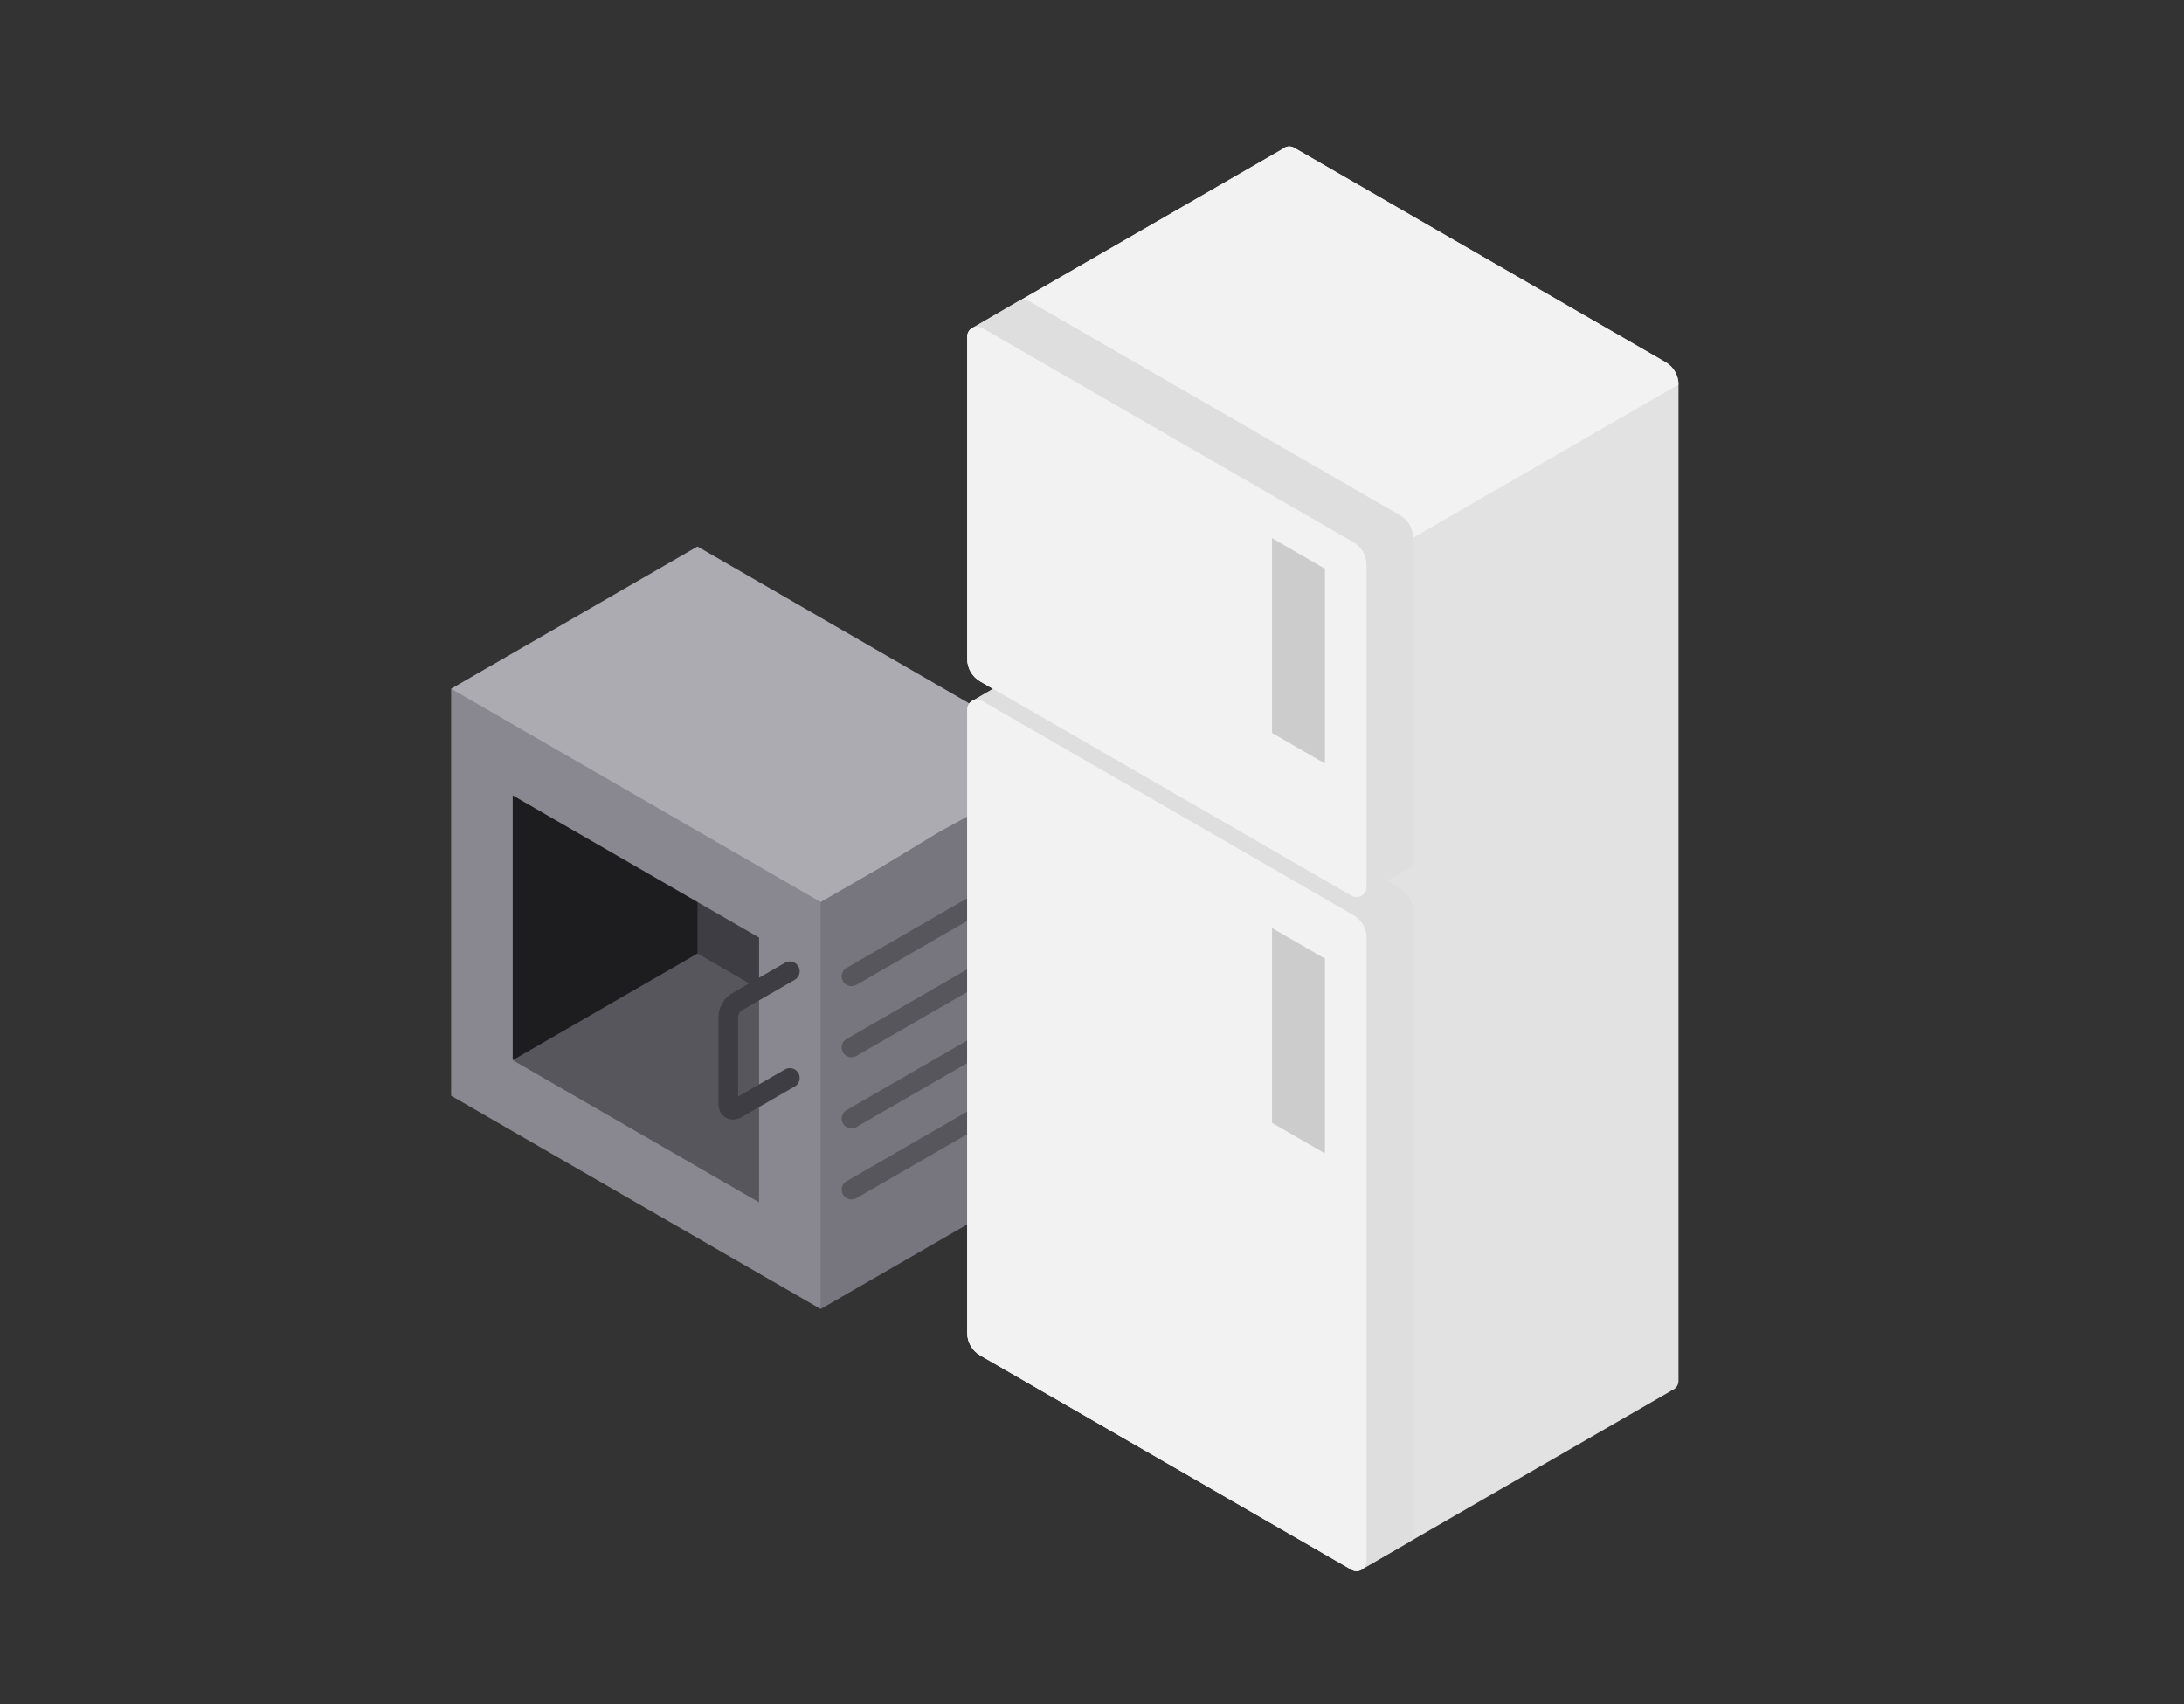 <svg width="164" height="128" viewBox="0 0 164 128" fill="none" xmlns="http://www.w3.org/2000/svg">
<rect x="0" y="0" width="164" height="128" fill="#333333" stroke="none"/>
<mask id="mask0_236_496" style="mask-type:alpha" maskUnits="userSpaceOnUse" x="0" y="0" width="164" height="128">
<path d="M0.5 0H163.5V128H0.5V0Z" fill="#E5E5E5"/>
<path d="M1 0.5H163V127.5H1V0.5Z" stroke="black" stroke-opacity="0.3"/>
</mask>
<g mask="url(#mask0_236_496)">
</g>
<path d="M61.625 98.319L80.125 87.638V57.069L59.312 65.966L61.625 98.319Z" fill="#77767E"/>
<path d="M33.875 51.729L61.625 63.989V98.319L33.875 82.298V51.729Z" fill="#898890"/>
<path d="M57 74.287V70.421L52.375 67.751L49.4 73.334L57 74.287Z" fill="#3E3D43"/>
<path d="M52.375 67.75L38.5 59.739V79.627L52.375 74.287V67.75Z" fill="#1D1D1F"/>
<path d="M52.375 71.617L38.5 79.627L57 90.308V74.287L52.375 71.617Z" fill="#57565C"/>
<path d="M33.875 51.729L52.375 41.048L80.125 57.069L74.836 60.123L70.5 62.5L66.25 65.08L61.625 67.75L33.875 51.729Z" fill="#ACABB1"/>
<path d="M55.041 84.089C54.853 84.089 54.671 84.041 54.507 83.946C54.153 83.742 53.95 83.359 53.95 82.896V76.359C53.95 75.685 54.374 74.952 54.957 74.615L58.944 72.313C59.296 72.109 59.747 72.231 59.951 72.583C60.154 72.936 60.034 73.387 59.681 73.59L55.694 75.892C55.571 75.963 55.424 76.216 55.424 76.359V82.356L58.944 80.324C59.296 80.12 59.747 80.241 59.951 80.594C60.154 80.947 60.033 81.397 59.681 81.601L55.694 83.903C55.48 84.026 55.256 84.089 55.041 84.089Z" fill="#3E3D43"/>
<path d="M63.94 74.071C63.685 74.071 63.438 73.939 63.301 73.703C63.098 73.35 63.218 72.899 63.571 72.696L77.444 64.686C77.797 64.482 78.248 64.603 78.451 64.956C78.654 65.308 78.534 65.759 78.181 65.963L64.308 73.972C64.192 74.039 64.065 74.071 63.94 74.071Z" fill="#57565C"/>
<path d="M63.94 79.411C63.685 79.411 63.438 79.279 63.301 79.043C63.098 78.69 63.218 78.239 63.571 78.036L77.444 70.026C77.797 69.822 78.248 69.944 78.451 70.296C78.654 70.649 78.534 71.1 78.181 71.303L64.308 79.312C64.192 79.38 64.065 79.411 63.94 79.411Z" fill="#57565C"/>
<path d="M63.94 84.752C63.685 84.752 63.438 84.62 63.301 84.384C63.098 84.031 63.218 83.58 63.571 83.377L77.444 75.367C77.797 75.163 78.248 75.284 78.451 75.637C78.654 75.99 78.534 76.44 78.181 76.644L64.308 84.653C64.192 84.721 64.065 84.752 63.94 84.752Z" fill="#57565C"/>
<path d="M63.94 90.093C63.685 90.093 63.438 89.96 63.301 89.724C63.098 89.371 63.218 88.921 63.571 88.717L77.444 80.707C77.797 80.504 78.248 80.624 78.451 80.977C78.654 81.33 78.534 81.781 78.181 81.984L64.308 89.994C64.192 90.061 64.065 90.093 63.94 90.093Z" fill="#57565C"/>
<g clip-path="url(#clip0_236_496)">
<path d="M72.632 49.492V25.283C72.632 25.023 72.761 24.809 72.945 24.677L72.944 24.675L72.958 24.667C72.994 24.643 73.031 24.62 73.069 24.602L76.472 22.626C76.52 22.595 76.571 22.571 76.624 22.551L96.313 11.19C96.541 10.989 96.884 10.928 97.183 11.101L125.068 27.201C125.67 27.548 126.041 28.191 126.041 28.886V103.717C126.041 104.085 125.787 104.364 125.474 104.444L125.479 104.468L105.81 115.82C105.76 115.857 105.705 115.89 105.646 115.914L102.361 117.811C102.286 117.876 102.199 117.927 102.104 117.959C101.911 118.025 101.691 118.015 101.49 117.899L73.606 101.799C73.004 101.452 72.632 100.81 72.632 100.114V53.292C72.632 52.977 72.819 52.728 73.07 52.612L74.575 51.737L73.606 51.178C73.004 50.83 72.632 50.188 72.632 49.492Z" fill="#E2E2E2"/>
<path d="M73.07 52.611L76.472 50.635C76.695 50.491 76.991 50.464 77.253 50.615L105.138 66.714C105.74 67.062 106.111 67.704 106.111 68.4V115.221C106.111 115.548 105.911 115.805 105.646 115.914L102.36 117.811C102.285 117.876 102.198 117.927 102.103 117.959C101.911 118.024 101.691 118.015 101.49 117.899L73.606 101.799C73.003 101.452 72.632 100.809 72.632 100.114V53.292C72.632 52.977 72.819 52.727 73.07 52.611Z" fill="#DEDEDE"/>
<path d="M73.07 24.602L76.472 22.625C76.695 22.482 76.991 22.453 77.253 22.605L105.138 38.705C105.74 39.052 106.111 39.695 106.111 40.39V64.602C106.111 64.929 105.911 65.186 105.646 65.295L102.354 67.196C102.282 67.257 102.2 67.304 102.112 67.335L102.103 67.34L102.102 67.339C101.911 67.403 101.69 67.393 101.49 67.277L73.606 51.178C73.003 50.831 72.632 50.188 72.632 49.493V25.283C72.632 24.968 72.819 24.718 73.07 24.602Z" fill="#DEDEDE"/>
<path d="M72.945 24.677L72.945 24.675L72.958 24.668C72.954 24.671 72.949 24.674 72.945 24.677Z" fill="#F2F2F2"/>
<path d="M105.138 38.704L77.253 22.605C77.047 22.486 76.82 22.48 76.624 22.551L96.313 11.19C96.541 10.989 96.884 10.928 97.183 11.101L125.068 27.201C125.67 27.548 126.041 28.191 126.041 28.886L106.112 40.39C106.111 39.695 105.74 39.052 105.138 38.704Z" fill="#F2F2F2"/>
<path d="M101.642 68.742L73.757 52.643C73.258 52.355 72.632 52.715 72.632 53.293V100.114C72.632 100.809 73.004 101.451 73.605 101.799L101.49 117.898C101.991 118.187 102.615 117.826 102.615 117.249V70.428C102.615 69.732 102.244 69.09 101.642 68.742Z" fill="#F2F2F2"/>
<path d="M101.642 40.732L73.757 24.633C73.258 24.345 72.632 24.706 72.632 25.283V49.493C72.632 50.188 73.004 50.83 73.605 51.178L101.49 67.277C101.991 67.566 102.615 67.206 102.615 66.628V42.418C102.615 41.722 102.244 41.08 101.642 40.732Z" fill="#F2F2F2"/>
<path d="M99.493 72.001L95.516 69.705V84.335L99.493 86.63V72.001Z" fill="#CCCCCC"/>
<path d="M99.493 42.716L95.516 40.42V55.05L99.493 57.346V42.716Z" fill="#CCCCCC"/>
</g>
<defs>
<clipPath id="clip0_236_496">
<rect width="107" height="107" fill="white" transform="matrix(-1 0 0 1 153 11)"/>
</clipPath>
</defs>
</svg>
